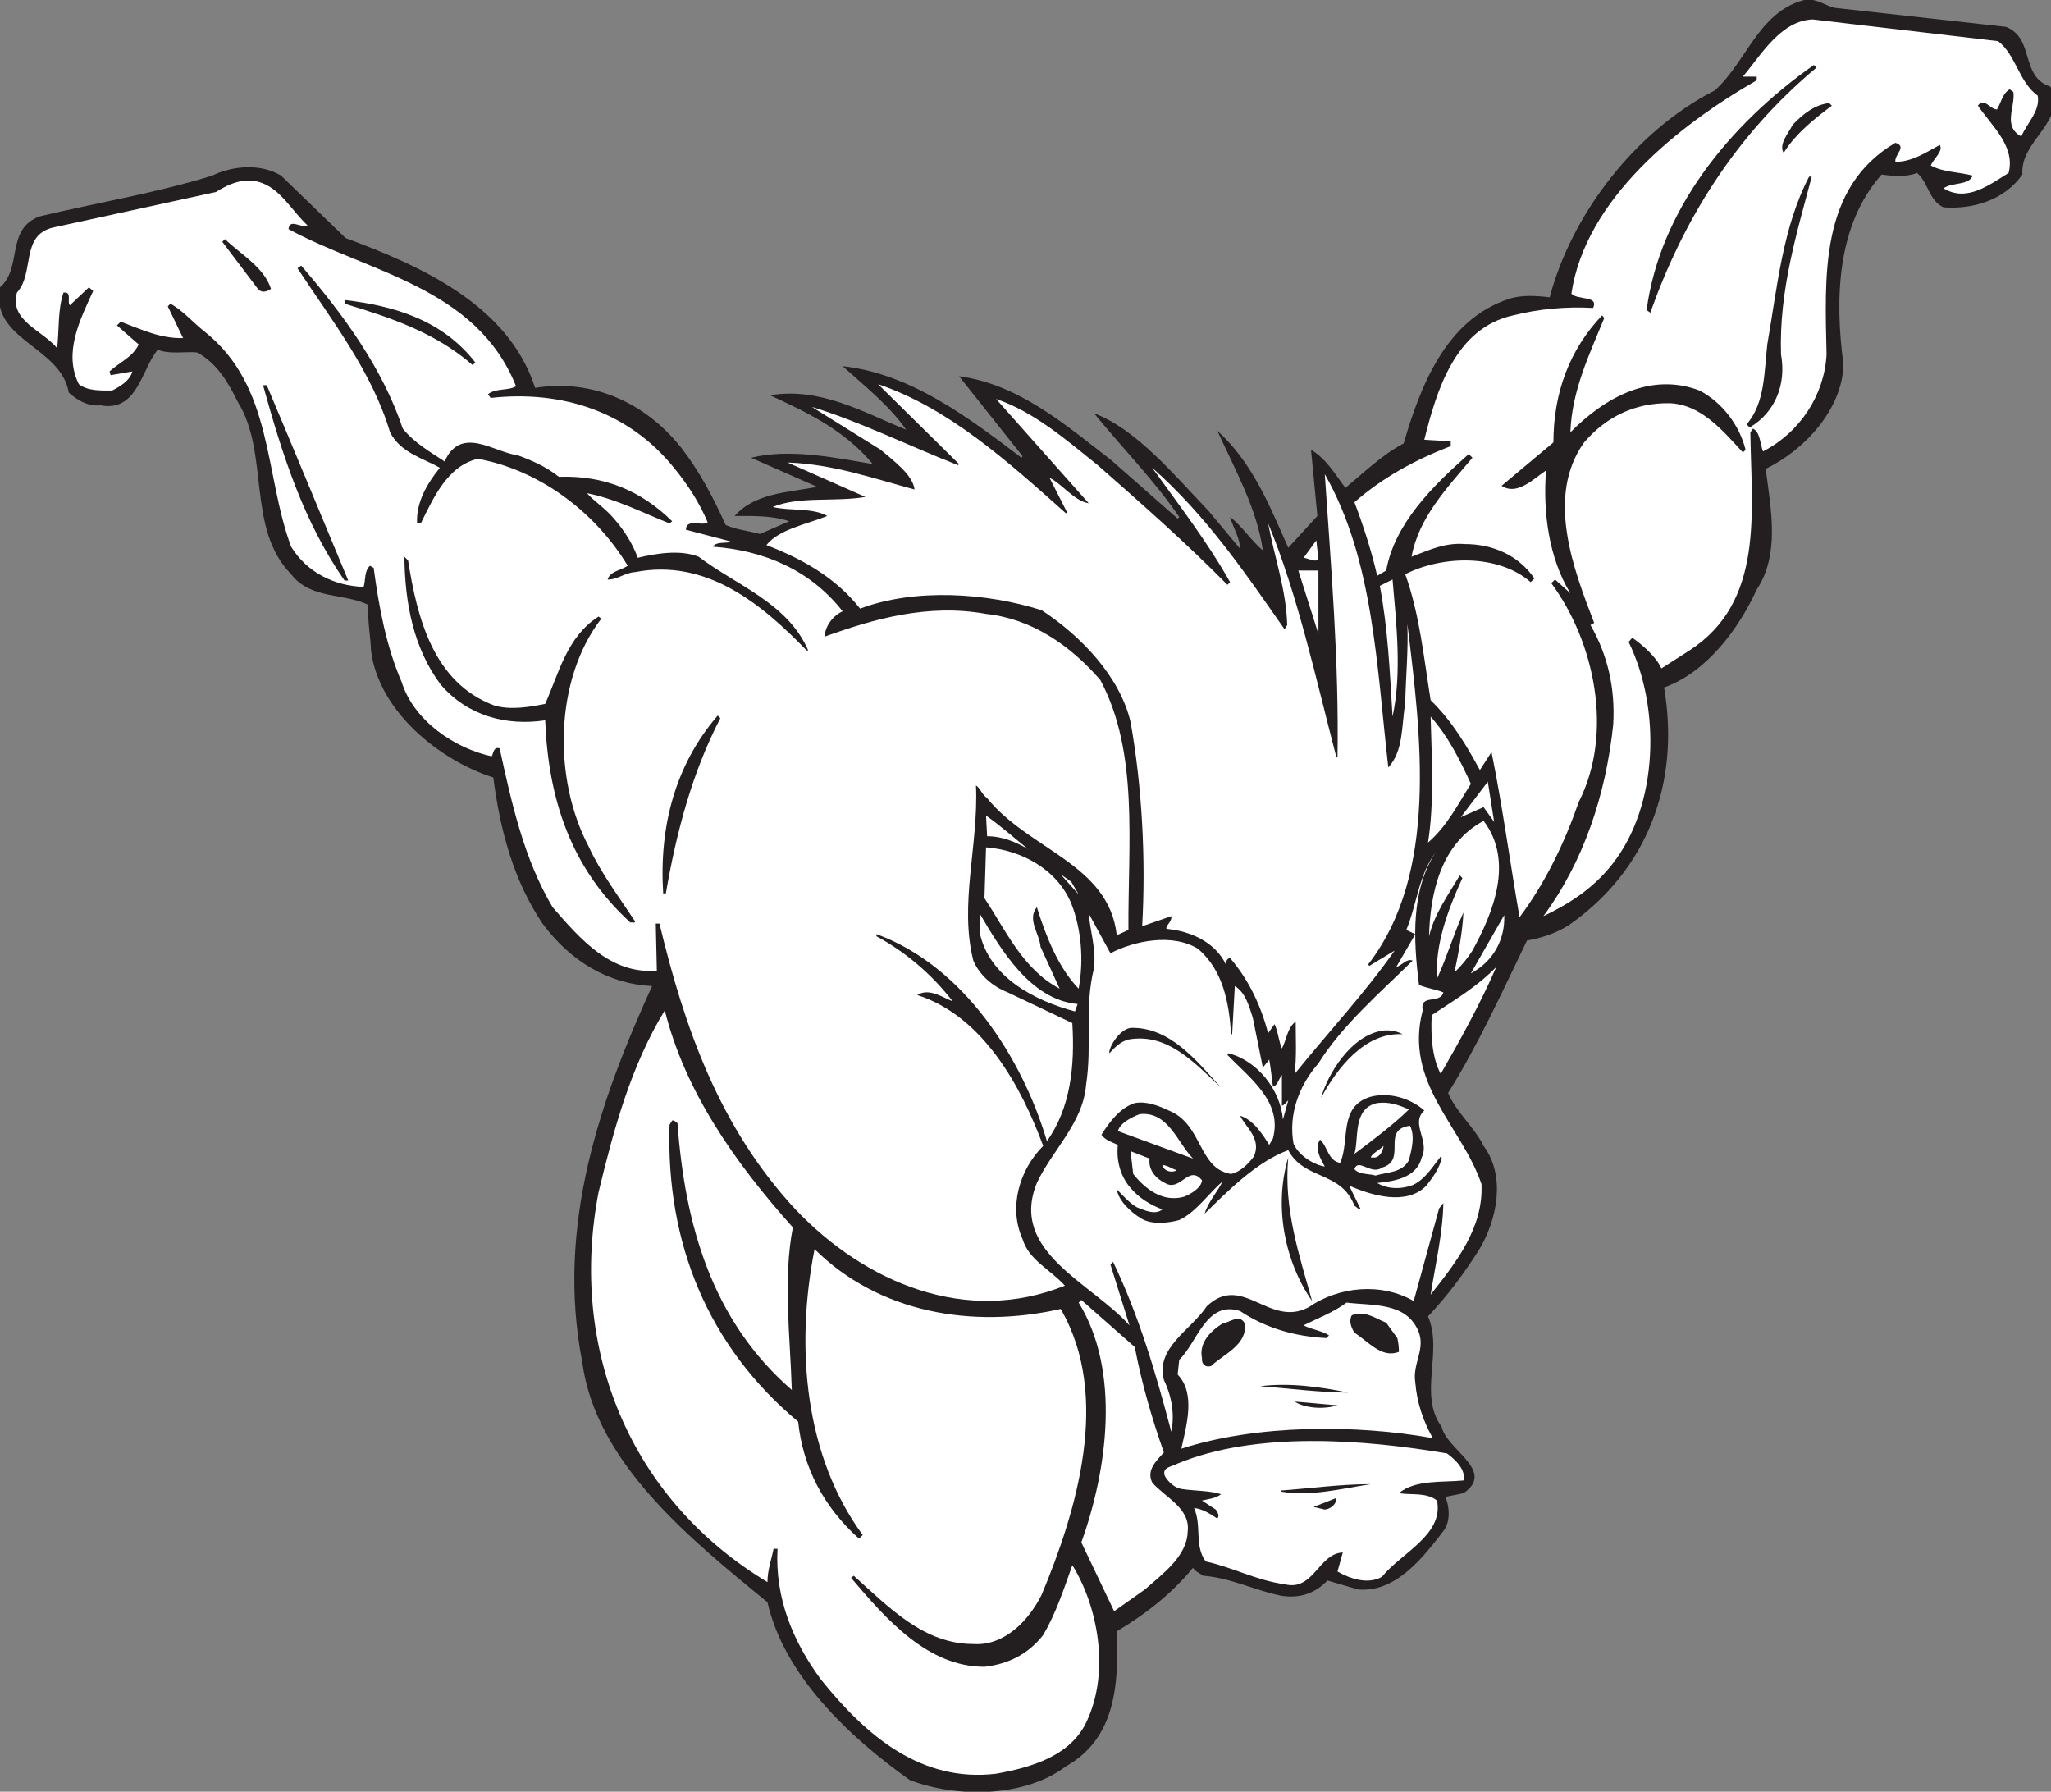 <?xml version="1.0" encoding="UTF-8" standalone="no"?>
<svg
   xmlns:dc="http://purl.org/dc/elements/1.1/"
   xmlns:cc="http://creativecommons.org/ns#"
   xmlns:rdf="http://www.w3.org/1999/02/22-rdf-syntax-ns#"
   xmlns:svg="http://www.w3.org/2000/svg"
   xmlns="http://www.w3.org/2000/svg"
   viewBox="0 0 220.707 192.773"
   height="192.773"
   width="220.707"
   xml:space="preserve"
   id="svg2"
   version="1.1"><rect x="0" y="0" width="220.707" height="192.773" fill="#808080" stroke="none"/><defs
     id="defs6" /><g
     transform="matrix(1.333,0,0,-1.333,0,192.773)"
     id="g10"><g
       transform="scale(0.1)"
       id="g12"><path
         id="path14"
         style="fill:#231f20;fill-opacity:1;fill-rule:nonzero;stroke:none"
         d="m 1480.94,1439.87 138.44,-15.38 c 23.49,-9.41 11.11,-40.17 35.89,-48.29 13.68,-28.63 -24.78,-43.15 -22.65,-70.92 -14.53,-20.51 -39.32,-28.21 -63.67,-26.49 -11.96,5.55 -11.96,19.65 -21.35,27.77 -8.56,-3.42 -19.67,-2.56 -28.64,-1.28 -35.89,-40.6 -38.02,-99.13 -30.76,-153.82 -1.29,-35.89 -31.19,-68.36 -62.81,-83.75 4.28,-32.9 11.54,-69.218 -7.26,-97.421 -14.54,-31.617 -40.16,-66.652 -74.77,-79.043 13.24,-77.336 -13.69,-147.836 -76.91,-191.84 -10.26,-6.406 -21.37,-10.254 -33.75,-12.402 -20.1,-41.445 -38.89,-83.32 -63.68,-123.051 6.41,-15.387 21.37,-27.769 28.64,-42.73 18.36,-24.785 10.68,-60.235 -3.85,-84.16 -11.97,-18.809 -25.22,-36.758 -41.02,-53.418 12.39,-28.633 -8.12,-63.243 11.1,-89.297 3.84,-18.379 44.02,-35.469 17.54,-53.418 l -14.54,-2.989 c 2.99,-7.695 4.26,-18.378 -0.85,-26.488 -17.09,-22.223 -38.89,-50.855 -69.65,-48.277 l -24.79,7.265 c -9.82,-10.253 -21.8,-14.531 -36.74,-12.402 -21.79,4.277 -41.012,14.531 -63.669,16.25 -2.558,2.129 -5.976,2.988 -8.105,6.406 C 945.137,158.898 923.77,142.668 901.543,129.426 903.262,86.691 900.703,43.098 860.527,20.461 827.203,-4.754 772.516,-5.184 734.488,9.348 684.492,44.816 632.793,94.387 619.551,152.922 556.738,204.191 480.688,265.715 470.004,346.906 c -21.359,109.805 14.527,211.485 56.398,303.36 -35.89,1.699 -66.226,20.507 -88.449,50.41 -23.496,35.043 -34.18,75.203 -39.73,117.933 -43.16,13.672 -92.719,53.407 -98.707,102.543 -0.422,11.969 -2.989,23.93 -2.133,36.75 -20.082,9.828 -46.578,4.27 -62.383,24.778 -36.312,37.18 -17.09,97.42 -43.152,139.29 -7.27,14.96 -16.668,31.2 -32.903,39.74 -8.968,0.85 -22.215,-1.71 -31.617,2.14 -13.246,-15.81 -16.238,-50.42 -46.144,-44.87 -10.254,-0.85 -18.375,3.85 -25.637,10.26 -6.41,37.6 -64.094,42.3 -55.547,85.02 18.375,15.82 4.273,47.01 32.047,57.26 46.57,11.11 94,18.8 139.293,32.9 16.664,8.12 39.305,9.83 55.547,0 L 279.008,1254 c 58.543,-21.79 131.18,-52.98 152.965,-120.92 44.863,7.27 88.015,-10.68 117.929,-48.28 14.953,-19.23 26.067,-40.59 35.891,-62.38 8.547,-3.85 18.371,-4.7 27.77,-7.27 l 23.503,10.26 c -13.671,4.7 -29.054,4.27 -44.007,4.27 16.664,18.8 42.726,18.8 66.652,23.5 l -53.406,23.5 c 31.617,7.7 67.937,0 98.277,-5.12 -23.078,27.77 -53.414,41.87 -82.894,55.55 40.585,6.83 76.05,-14.11 109.808,-27.78 -13.676,19.65 -33.758,35.46 -51.277,51.27 54.269,-5.98 99.988,-40.16 144.426,-73.92 l 0.847,1.28 -51.269,64.52 c 47.851,-6.41 85.015,-38.45 123.062,-67.93 l 53.399,-47.01 1.289,1.29 c -19.668,29.05 -46.153,55.97 -68.789,83.74 34.179,-12.82 64.511,-49.56 92.285,-78.62 l 25.641,-30.76 c 0,8.12 -5.563,17.1 -8.122,25.64 9.392,-6.84 17.092,-19.23 26.482,-26.92 -4.68,33.75 -22.634,65.37 -36.736,96.57 29.046,-26.49 42.306,-61.11 57.246,-94.43 l 23.52,25.63 -5.14,53.42 c 12.38,-7.27 19.65,-20.09 27.77,-30.77 15.37,12.82 29.91,26.92 47,35.89 13.26,45.29 33.76,99.98 85.03,116.65 9.83,3.42 22.64,2.56 32.89,1.28 17.52,66.65 68.79,134.16 133.33,167.06 25.19,22.65 35.03,62.39 70.91,72.64 10.26,2.56 17.09,-3.85 25.65,-5.98 v 0" /><path
         id="path16"
         style="fill:#ffffff;fill-opacity:1;fill-rule:nonzero;stroke:none"
         d="m 1612.97,1412.95 c 14.53,-11.11 16.66,-32.9 32.03,-44.01 2.15,-12.39 -8.54,-21.79 -13.24,-32.9 -15.37,8.12 -4.69,23.92 -6.41,35.89 l -2.99,2.14 c -5.97,-3.42 -6.83,-10.69 -10.25,-16.24 -5.55,0 -10.68,10.25 -15.39,2.99 11.54,-16.66 30.35,-32.9 24.78,-54.26 -15.37,-9.41 -33.75,-23.93 -52.55,-12.4 7.26,5.13 20.52,2.14 23.51,10.26 -11.11,2.99 -23.51,2.57 -33.77,8.12 2.15,5.56 10.26,11.54 7.27,16.66 -11.12,-5.98 -22.21,-13.67 -35.88,-13.67 -0.86,5.98 9.82,12.39 0,15.38 -61.54,-36.32 -56.84,-108.1 -55.55,-170.91 -1.72,-32.47 -21.37,-62.81 -51.29,-78.19 -2.56,6.41 -2.13,15.38 -8.1,18.38 l -2.13,-3 c 0.84,-64.51 11.52,-136.725 -49.14,-176.038 l -22.66,-14.527 c -4.28,9.406 -14.53,18.375 -23.5,24.785 l -2.98,-3.418 c 26.05,-52.984 24.35,-132.031 -13.25,-179.457 -15.39,-19.652 -35.03,-32.039 -55.54,-41.863 32.46,44.004 50.41,97.836 56.38,154.66 1.72,29.914 -4.68,56.402 -18.36,80.332 l 2.99,1.711 c -16.66,43.152 -39.31,102.115 -8.12,145.705 17.95,20.93 41.44,32.04 68.79,31.62 25.64,-0.86 43.16,-22.22 59.39,-39.74 l 2.15,2.14 c -4.71,19.22 -18.38,38.02 -37.19,47.85 -39.29,14.95 -76.48,-5.56 -104.26,-33.76 1.29,34.18 15.4,62.81 27.37,92.29 l -1.72,2.14 c -26.48,-27.77 -39.32,-62.81 -39.32,-102.54 l -41.85,-35.04 c 12.38,-8.12 25.19,5.12 35.88,12.39 -2.56,-33.33 2.13,-70.5 19.64,-99.129 l -12.38,11.113 -2.99,-3 c 35.04,-47.422 50.41,-120.91 22.21,-176.461 -11.52,-32.898 -26.48,-64.515 -47.85,-93.14 -7.68,44.007 -13.67,89.296 -22.64,133.308 l -9.39,-14.531 c -10.69,19.652 -22.23,39.312 -39.75,56.402 -5.54,34.61 -8.96,69.641 -20.51,101.688 29.48,14.957 74.77,16.668 101.27,-6.407 l 2.99,2.989 c -12.81,18.801 -33.75,27.778 -56.4,27.778 -16.23,1.28 -29.05,-5.13 -42.74,-10.259 5.57,31.189 28.2,55.119 49.14,79.899 l -2.99,2.99 c -29.9,-26.49 -59.82,-56.39 -66.64,-93.998 l -7.26,-4.27 c -4.71,20.508 -11.12,40.168 -18.38,59.398 23.49,20.5 49.98,34.6 77.75,45.28 v 3.85 l -21.35,1.28 c 9.83,39.31 24.77,90.16 71.78,100.41 20.08,5.13 42.74,7.26 64.51,5.98 4.71,10.26 -12.38,5.98 -17.52,11.54 11.12,76.05 86.31,135.88 149.56,172.19 v 2.99 h -11.12 c 14.96,17.95 30.76,45.29 56.41,46.15 l 149.55,-17.52 v 0" /><path
         id="path18"
         style="fill:#231f20;fill-opacity:1;fill-rule:nonzero;stroke:none"
         d="m 1466.41,1391.59 c -66.23,-55.13 -108.11,-124.34 -134.16,-197.84 l -2.99,2.14 c 10.68,79.91 65.8,149.13 135.02,197.83 l 2.13,-2.13 v 0" /><path
         id="path20"
         style="fill:#231f20;fill-opacity:1;fill-rule:nonzero;stroke:none"
         d="m 1478.79,1360.82 c -13.24,-9.83 -29.47,-22.65 -38.87,-38.03 -4.28,6.84 3.85,15.82 7.27,22.65 8.53,8.97 17.95,16.24 29.47,17.52 l 2.13,-2.14 v 0" /><path
         id="path22"
         style="fill:#231f20;fill-opacity:1;fill-rule:nonzero;stroke:none"
         d="m 1462.56,1303.57 c -11.95,-45.29 -26.49,-91.87 -24.79,-143.57 4.28,-23.5 -4.25,-46.14 -24.76,-58.54 -1.29,-0.42 -1.72,1.29 -3.01,2.15 14.96,17.51 14.1,41.86 16.68,64.51 8.11,46.57 12.38,94.43 33.75,135.45 h 2.13 v 0" /><path
         id="path24"
         style="fill:#ffffff;fill-opacity:1;fill-rule:nonzero;stroke:none"
         d="m 248.246,1264.26 c -5.555,-2.56 -14.101,5.98 -15.379,-2.99 64.09,-35.04 151.684,-46.58 183.727,-126.9 -6.836,-3.85 -16.239,-1.29 -22.649,-6.41 l 2.141,-3 c 57.68,6.41 111.941,-11.1 148.687,-57.25 11.11,-13.67 20.082,-27.77 26.497,-43.16 -4.278,-3.41 -17.524,3.42 -17.524,-5.98 l 35.895,-9.39 c -1.282,-2.14 -11.536,0.42 -14.102,-4.28 40.59,-2.99 78.191,-18.373 104.68,-52.127 -8.114,-3.847 -14.094,-11.96 -14.528,-20.511 38.891,14.101 83.325,26.922 130.321,18.371 36.316,-3.84 67.504,-24.778 92.289,-53.403 31.191,-58.539 22.226,-131.605 22.656,-201.671 l -9.414,-4.278 c -6.406,57.684 -70.918,68.793 -104.672,110.668 -4.273,2.989 -5.558,8.114 -8.976,10.25 2.132,-48.281 -13.672,-95.703 -2.137,-141.426 5.125,-11.953 15.808,-20.937 27.777,-25.625 l 52.129,-24.785 c 2.129,-34.179 -1.289,-68.379 -20.508,-95.293 -19.664,66.66 -67.09,141.426 -137.593,167.071 v -1.719 c 23.078,-12.383 44.863,-30.762 61.535,-52.539 -8.547,3.398 -19.231,11.094 -28.629,5.117 53.41,-17.09 84.176,-74.355 101.679,-121.777 -19.218,-19.219 -28.187,-49.551 -16.656,-75.196 5.133,-17.089 22.223,-24.355 34.176,-37.597 -79.461,-32.051 -161.07,2.129 -217.477,61.523 -61.523,66.231 -89.726,146.992 -109.808,230.723 h -2.988 l 0.855,-38.028 c -37.176,-2.988 -61.535,25.215 -84.176,51.278 -23.07,38.883 -32.898,83.316 -42.722,128.179 -5.129,1.715 -5.129,-4.699 -6.414,-6.406 -29.911,6.406 -62.813,28.629 -72.637,59.821 -12.391,28.625 -18.371,60.246 -22.645,92.289 l -2.988,1.707 c -4.703,-4.27 -3.418,-11.532 -5.133,-17.09 -23.5,0.855 -45.719,11.539 -58.535,32.474 -21.793,58.54 -14.102,129.04 -69.645,173.48 -9.398,7.26 -17.519,17.08 -27.773,22.64 l -2.137,-2.14 c 4.274,-8.54 8.114,-17.09 12.391,-25.63 -18.797,-0.43 -34.184,7.26 -50.418,13.25 l -2.992,-3 17.515,-15.38 c -4.695,-10.25 -15.804,-14.53 -23.5,-21.79 l 0.859,-2.99 17.519,2.99 c -1.715,-7.27 -10.258,-12.39 -16.238,-15.38 -9.824,0 -19.652,-0.43 -26.922,5.12 -12.816,25.64 1.281,52.56 11.539,75.2 l -3.418,2.99 -15.379,-14.52 c -2.562,2.99 2.133,11.11 -5.133,10.26 -4.699,-13.68 -3.418,-29.92 -5.125,-44.87 -11.965,14.53 -38.879,22.22 -32.473,44.87 14.527,15.8 2.562,46.57 29.48,52.55 l 131.18,28.63 c 10.68,6.83 23.926,12.39 37.172,7.26 15.383,-5.55 24.351,-22.64 36.742,-34.18 v 0" /><path
         id="path26"
         style="fill:#231f20;fill-opacity:1;fill-rule:nonzero;stroke:none"
         d="m 218.762,1212.98 c -3.844,-2.56 -8.117,-3.84 -11.535,1.28 l -27.77,36.75 2.137,2.14 c 12.816,-12.39 31.613,-22.65 37.168,-40.17 v 0" /><path
         id="path28"
         style="fill:#231f20;fill-opacity:1;fill-rule:nonzero;stroke:none"
         d="m 325.156,1100.19 c 9.824,-11.97 22.223,-18.81 33.754,-26.5 13.242,29.48 40.16,7.27 58.535,5.13 11.969,-4.27 23.5,-9.4 33.754,-17.52 36.321,1.28 66.227,-11.11 91.442,-35.89 l -2.137,-1.71 c -21.793,8.55 -42.727,19.66 -66.656,24.36 4.703,-5.56 14.957,-12.4 21.793,-20.52 8.543,-9.82 14.957,-20.08 19.226,-31.61 14.098,3.418 34.18,6.84 49.137,0.851 30.336,-23.07 71.781,-37.172 88.441,-75.629 h -1.277 c -36.742,38.032 -81.184,74.352 -138.438,63.239 -8.121,-0.426 -14.953,-6.407 -22.218,-5.977 2.133,6.832 10.683,7.258 16.238,11.102 -26.922,44.434 -72.215,77.344 -120.918,86.314 -24.785,-5.55 -36.32,-32.47 -46.148,-52.13 h -2.996 c -0.852,16.67 7.691,31.62 18.375,44.87 -13.243,7.68 -31.618,11.96 -40.165,28.62 -14.523,48.71 -46.57,89.73 -74.769,132.46 l 2.992,2.14 c 35.031,-40.6 65.801,-83.33 82.035,-131.6 v 0" /><path
         id="path30"
         style="fill:#231f20;fill-opacity:1;fill-rule:nonzero;stroke:none"
         d="m 383.691,1153.59 -2.132,-2.13 c -30.336,26.49 -66.661,38.45 -103.407,49.56 v 3 c 40.168,-4.71 79.051,-16.25 105.539,-50.43 v 0" /><path
         id="path32"
         style="fill:#ffffff;fill-opacity:1;fill-rule:nonzero;stroke:none"
         d="m 860.527,1031.82 0.86,0.86 -14.102,27.77 c 9.395,-4.27 20.078,-18.81 31.621,-20.51 l -74.773,84.17 c 30.336,-10.25 55.965,-32.47 82.039,-53.41 35.469,-31.19 70.488,-61.95 104.668,-96.559 l 2.148,2.132 c -17.949,32.047 -41.015,61.957 -62.812,92.297 43.574,-38.46 75.194,-85.035 106.814,-130.328 l 2.15,3.422 c -0.86,29.055 -10.27,54.266 -15.39,82.036 23.93,-57.684 38.46,-125.196 55.12,-188.852 h 0.86 c 1.27,76.91 -5.14,152.961 -10.26,228.592 39.3,-68.795 41.88,-154.674 51.27,-236.717 12.39,13.25 10.69,34.187 13.67,52.129 0.43,21.367 2.56,41.875 1.72,63.668 11.1,-90.157 25.2,-201.247 -31.62,-274.735 l 0.84,-1.289 20.51,12.402 c -23.93,-34.179 -53.83,-66.23 -80.74,-99.57 1.7,13.692 0.86,29.492 0.86,42.305 -6.84,-5.117 -7.27,-14.531 -11.12,-21.778 -2.57,5.547 -2.98,13.672 -5.99,19.649 l -5.12,-7.266 c -5.98,22.227 -15.37,42.735 -30.762,60.664 -2.558,-0.41 -3.418,-2.988 -3.418,-5.117 -8.554,17.949 -28.632,26.914 -47.851,28.633 -1.289,2.129 4.687,5.977 3.847,10.254 l -23.515,-8.125 c 3.008,53.836 0,112.371 -9.395,164.926 -8.535,36.316 -39.726,69.218 -71.777,90.156 -44.438,14.101 -102.117,17.945 -146.559,1.285 -20.078,25.633 -47.851,40.59 -75.625,51.276 10.254,12.81 32.043,16.66 49.133,23.49 -11.957,6.84 -29.906,3.85 -44.004,7.27 21.364,8.97 50.418,3.85 74.774,8.11 l -62.813,27.78 c 36.75,-1.28 69.219,-12.82 102.547,-21.79 -1.711,12.39 -17.519,23.5 -27.348,32.05 l -55.546,34.6 c 38.031,-11.53 78.621,-31.62 117.933,-47 l 0.852,0.86 -65.375,64.51 c 56.828,-19.22 104.257,-61.95 151.679,-104.25 v 0" /><path
         id="path34"
         style="fill:#231f20;fill-opacity:1;fill-rule:nonzero;stroke:none"
         d="m 215.348,1135.22 c 22.215,-52.56 44.433,-106.39 65.8,-157.665 h -2.996 c -33.324,47.855 -50.418,102.115 -65.797,157.665 h 2.993 v 0" /><path
         id="path36"
         style="fill:#ffffff;fill-opacity:1;fill-rule:nonzero;stroke:none"
         d="m 1064.34,994.645 c -2.99,-2.559 -8.11,0.859 -11.96,1.285 l 10.26,14.1 1.7,-15.385 v 0" /><path
         id="path38"
         style="fill:#231f20;fill-opacity:1;fill-rule:nonzero;stroke:none"
         d="m 329.43,993.793 c 7.258,-45.715 20.082,-98.699 69.64,-117.074 12.821,-3.844 28.203,-1.285 41.024,1.285 11.105,24.781 17.511,54.258 43.152,70.496 l 2.141,-1.707 c -38.028,-49.563 -38.883,-129.469 -10.254,-183.73 9.824,-21.364 24.355,-40.59 37.597,-60.668 -0.425,-1.719 -2.562,-0.43 -3.847,-0.86 -48.281,44.012 -66.231,99.985 -68.789,163.219 -31.192,-4.699 -62.383,3.414 -84.176,28.625 -22.219,29.484 -29.055,66.23 -29.477,103.402 l 2.989,-2.988 v 0" /><path
         id="path40"
         style="fill:#ffffff;fill-opacity:1;fill-rule:nonzero;stroke:none"
         d="m 1064.34,934.398 -16.23,51.274 h 16.23 v -51.274" /><path
         id="path42"
         style="fill:#ffffff;fill-opacity:1;fill-rule:nonzero;stroke:none"
         d="m 1124.16,867.746 c -2.13,35.891 -3.85,71.781 -10.25,105.535 l 10.25,5.133 c 2.99,-34.617 7.7,-75.629 0,-110.668 v 0" /><path
         id="path44"
         style="fill:#231f20;fill-opacity:1;fill-rule:nonzero;stroke:none"
         d="m 581.52,866.465 c -22.641,-43.59 -35.465,-91.863 -44.004,-141.43 h -2.141 c -3.418,54.266 9.832,103.828 44.012,143.563 l 2.133,-2.133 v 0" /><path
         id="path46"
         style="fill:#ffffff;fill-opacity:1;fill-rule:nonzero;stroke:none"
         d="m 1187.4,813.48 c -10.25,-16.238 -19.24,-34.179 -34.61,-47.425 5.12,32.047 2.99,68.363 2.13,101.691 14.1,-15.808 23.93,-35.465 32.48,-54.266 v 0" /><path
         id="path48"
         style="fill:#ffffff;fill-opacity:1;fill-rule:nonzero;stroke:none"
         d="m 1197.66,794.684 -18.38,-8.121 21.79,28.628 5.12,-32.472 -8.53,11.965 v 0" /><path
         id="path50"
         style="fill:#ffffff;fill-opacity:1;fill-rule:nonzero;stroke:none"
         d="m 829.766,760.922 c -9.825,5.558 -20.508,10.262 -32.895,10.262 l -0.859,16.664 c 11.539,-8.121 22.644,-17.95 33.754,-26.926 v 0" /><path
         id="path52"
         style="fill:#ffffff;fill-opacity:1;fill-rule:nonzero;stroke:none"
         d="m 1197.66,783.574 c 24.78,-32.476 7.67,-74.344 -8.99,-104.676 -3.85,-5.996 -8.53,-11.972 -14.51,-17.519 3.4,15.801 6.41,32.891 7.27,48.281 -7.7,-16.66 -13.27,-35.898 -21.37,-53.418 -1.72,27.774 8.96,55.977 20.51,81.184 l -2.15,2.137 c -9.4,-15.809 -20.51,-31.192 -24.79,-49.141 0.86,34.613 9.42,74.777 44.03,93.152 v 0" /><path
         id="path54"
         style="fill:#ffffff;fill-opacity:1;fill-rule:nonzero;stroke:none"
         d="m 864.805,716.918 c 8.125,-20.5 10.254,-45.715 5.976,-68.781 -16.23,16.66 -26.484,42.285 -33.75,65.789 -8.113,-9.832 2.133,-21.356 2.989,-32.039 l 15.39,-33.75 c -29.918,15.801 -43.586,47.422 -60.68,73.054 l 1.282,41.02 c 28.203,-2.137 57.25,-17.523 68.793,-45.293 v 0" /><path
         id="path56"
         style="fill:#ffffff;fill-opacity:1;fill-rule:nonzero;stroke:none"
         d="m 1145.53,651.125 c 6.4,-2.578 13.24,-3.422 19.65,-5.977 -2.56,-9.843 -19.22,-0.859 -16.66,-14.531 -15.39,-58.539 31.62,-93.574 47.42,-140.156 1.72,-35.039 -20.08,-62.813 -41.02,-89.297 3.42,22.207 9.83,49.141 10.26,73.926 l -3.42,-4.277 -20.51,-74.786 C 1115.2,410.988 1081,408 1056.23,390.91 c -31.62,-16.66 -53.42,28.203 -82.05,0.86 -12.813,-19.239 -41.446,-33.34 -34.61,-59.395 5.996,-12.402 8.985,-27.344 5.996,-41.875 -12.402,46.992 -26.074,93.574 -47.011,137.148 l -2.129,-2.128 15.371,-49.141 c -30.332,34.18 -97.41,59.394 -74.766,114.941 12.383,26.485 37.168,48.282 39.727,79.043 5.137,33.75 -1.699,61.524 6.426,94.434 1.699,15.801 -2.989,29.043 -4.278,44.004 l 17.52,-32.051 c 19.648,10.254 50.41,16.25 70.918,3.418 20.078,-17.52 24.785,-43.145 26.504,-68.789 h 0.84 l 2.148,38.887 c 8.534,-5.118 11.544,-16.231 14.534,-25.645 l 8.1,-40.156 5.14,6.406 c 0.86,-4.277 2.13,-14.531 2.99,-21.797 3.85,0.86 4.69,6.406 7.26,9.414 0,-8.125 0,-17.519 0,-24.785 2.13,0.43 3.42,2.988 5.12,4.277 l -4.28,-15.39 c -2.13,23.926 -20.5,47.422 -44.001,53.418 l -0.859,-1.289 c 17.54,-18.379 44.86,-37.598 36.76,-67.5 l -2.99,-5.141 c -5.57,8.988 -13.24,20.512 -23.5,23.5 4.69,-9.394 17.5,-18.789 11.1,-32.89 -4.69,-6.407 -11.1,-12.403 -18.362,-14.102 -26.934,4.277 -22.657,40.156 -50.43,51.269 -8.105,3.848 -17.949,7.696 -27.344,5.973 -11.953,-3.844 -20.508,-15.367 -26.914,-25.625 2.988,-4.273 8.535,-5.992 13.242,-8.125 -1.289,-11.949 1.719,-24.351 9.395,-33.75 7.695,-9.39 16.66,-14.527 26.504,-18.375 -5.567,-4.687 -14.102,-0.859 -20.508,1.719 -5.996,3.418 -11.113,9.394 -16.25,14.512 1.289,-8.965 11.113,-18.36 19.668,-23.496 8.105,-5.118 21.777,-3.848 30.762,-1.27 13.242,5.977 24.785,22.637 34.609,30.762 -1.719,-5.137 -11.543,-16.25 -14.102,-25.645 18.79,18.379 41.88,41.875 67.5,51.27 12.83,-24.356 42.73,-16.66 53.42,-44.864 1.7,-0.839 2.99,-2.988 5.12,-2.988 l -9.4,19.238 c 17.52,-7.695 46.15,-16.679 62.38,0 5.57,7.247 10.69,14.082 12.39,22.637 l -0.84,0.86 c -6.41,-8.125 -14.96,-22.227 -26.92,-24.36 -8.12,-2.144 -17.52,-1.285 -24.35,2.992 11.09,1.289 31.6,2.989 35.88,20.508 6.83,13.672 -9.4,27.344 2.14,38.027 -11.11,9.825 -28.2,14.961 -43.16,11.114 -26.48,-7.696 -16.66,-35.469 -24.78,-53.418 -9.83,1.719 -9.83,12.832 -16.23,18.808 -4.71,-7.265 0.42,-15.39 3.84,-21.796 -8.12,1.289 -20.51,8.125 -25.21,18.378 -4.28,23.497 4.28,46.993 20.08,64.942 18.8,30.332 50,57.265 76.05,82.89 -4.69,2.129 -8.53,-3.847 -13.24,-5.136 l 15.39,26.504 -7.27,3.418 c 8.54,20.507 9.83,44.004 23.5,62.382 -19.65,-30.343 -17.95,-69.648 -13.24,-106.816 v 0" /><path
         id="path58"
         style="fill:#ffffff;fill-opacity:1;fill-rule:nonzero;stroke:none"
         d="m 870.781,724.184 -14.531,16.23 8.555,-5.976 5.976,-10.254 v 0" /><path
         id="path60"
         style="fill:#ffffff;fill-opacity:1;fill-rule:nonzero;stroke:none"
         d="m 869.922,635.734 -2.129,-5.976 c -32.047,8.555 -69.215,27.344 -76.91,63.652 v 15.391 c 17.09,-29.063 41.015,-69.649 79.039,-73.067 v 0" /><path
         id="path62"
         style="fill:#ffffff;fill-opacity:1;fill-rule:nonzero;stroke:none"
         d="m 1187.4,660.52 26.92,46.992 c 0.86,-19.649 -8.99,-37.598 -26.92,-46.992 v 0" /><path
         id="path64"
         style="fill:#ffffff;fill-opacity:1;fill-rule:nonzero;stroke:none"
         d="m 1163.05,579.328 c -6.84,12.832 -8.13,30.352 -7.27,47.442 17.95,11.953 36.31,22.636 52.13,38.867 -12.81,-29.473 -28.63,-58.106 -44.86,-86.309 v 0" /><path
         id="path66"
         style="fill:#ffffff;fill-opacity:1;fill-rule:nonzero;stroke:none"
         d="m 640.059,455.422 c -8.121,-41.875 -2.137,-88.008 -0.856,-131.172 -64.515,55.977 -86.308,133.32 -92.289,215.352 -1.285,0.859 -2.562,2.558 -4.273,2.128 l -2.137,-3.417 c -2.988,-95.274 30.766,-178.594 103.828,-239.688 3.848,-36.758 20.508,-68.809 49.137,-94.434 l 2.992,2.989 c -46.578,63.242 -54.699,150.84 -38.883,230.722 51.699,-51.269 126.899,-64.511 198.672,-48.281 41.035,-70.488 12.832,-163.203 -15.371,-230.723 -10.254,-20.507 -29.91,-41.445 -55.121,-39.726 -39.738,0 -67.512,29.043 -96.563,55.117 l -2.14,-1.719 c 28.633,-33.75 61.961,-71.777 107.675,-71.777 18.375,2.129 34.61,9.395 47.418,25.625 10.274,17.52 16.68,37.187 23.516,56.406 20.938,-33.75 29.902,-85.449 12.383,-124.336 C 865.664,29.016 832.758,19.602 804.133,14.484 743.457,7.219 699.023,45.246 662.699,90.539 640.059,121.301 625.531,156.34 627.668,196.066 c -1.285,0 -2.566,-0.429 -2.996,0.86 -1.707,-8.965 -5.121,-17.949 -5.121,-27.774 -111.524,67.09 -160.66,188.868 -136.305,314.903 12.395,51.269 26.067,101.699 53.41,146.562 16.239,-64.961 55.973,-122.207 103.403,-175.195 v 0" /><path
         id="path68"
         style="fill:#231f20;fill-opacity:1;fill-rule:nonzero;stroke:none"
         d="m 985.723,568.234 c -21.797,20.508 -43.575,44.434 -74.766,38.868 -6.426,-1.7 -11.113,-6.407 -15.391,-11.094 -0.859,3.847 7.266,18.789 17.09,20.508 31.621,0.859 52.989,-26.075 73.067,-48.282 v 0" /><path
         id="path70"
         style="fill:#231f20;fill-opacity:1;fill-rule:nonzero;stroke:none"
         d="m 1132.29,611.379 c -30.79,1.719 -52.99,-27.774 -65.81,-51.27 5.12,18.379 23.93,50.84 50.41,54.258 5.55,0.43 10.69,-0.429 15.4,-2.988 v 0" /><path
         id="path72"
         style="fill:#ffffff;fill-opacity:1;fill-rule:nonzero;stroke:none"
         d="m 1137.4,550.715 c -11.11,-11.113 -29.04,-24.785 -44,-35.899 3.85,12.403 -1.72,36.739 18.38,41.012 9.82,1.293 17.52,-1.695 25.62,-5.113 v 0" /><path
         id="path74"
         style="fill:#ffffff;fill-opacity:1;fill-rule:nonzero;stroke:none"
         d="m 963.086,510.969 -60.684,22.226 c 2.129,6.836 11.114,11.114 17.52,13.672 23.066,2.559 30.332,-22.656 43.164,-35.898 v 0" /><path
         id="path76"
         style="fill:#ffffff;fill-opacity:1;fill-rule:nonzero;stroke:none"
         d="m 1137.4,509.699 c -5.54,-10.254 -17.09,-9.414 -26.91,-12.402 -5.55,1.719 -12.81,0.43 -17.09,5.137 2.99,9.394 13.67,-5.137 22.21,1.269 20.93,5.996 -1.27,30.762 22.65,33.77 4.28,-8.555 1.27,-19.239 -0.86,-27.774 v 0" /><path
         id="path78"
         style="fill:#ffffff;fill-opacity:1;fill-rule:nonzero;stroke:none"
         d="m 1109.63,511.828 h -2.99 c 0.43,2.988 6.84,5.977 10.25,9.395 -0.43,-4.258 -2.98,-8.965 -7.26,-9.395 v 0" /><path
         id="path80"
         style="fill:#ffffff;fill-opacity:1;fill-rule:nonzero;stroke:none"
         d="m 928.047,510.969 c -1.289,-8.965 5.117,-16.231 12.383,-19.649 12.383,-7.695 19.218,15.371 29.902,2.129 -0.41,-5.976 -8.965,-11.094 -14.512,-13.246 -16.66,-4.703 -30.761,5.57 -41.015,18.383 l -2.149,18.379 15.391,-5.996 v 0" /><path
         id="path82"
         style="fill:#231f20;fill-opacity:1;fill-rule:nonzero;stroke:none"
         d="m 1059.22,396.027 c -21.8,31.192 -31.19,76.075 -19.24,115.801 -3.85,-41.445 8.98,-79.043 19.24,-115.801 v 0" /><path
         id="path84"
         style="fill:#ffffff;fill-opacity:1;fill-rule:nonzero;stroke:none"
         d="m 949.824,501.574 c -2.988,-2.129 -10.254,-1.289 -11.523,4.278 4.258,-0.43 7.695,-2.989 11.523,-4.278 v 0" /><path
         id="path86"
         style="fill:#ffffff;fill-opacity:1;fill-rule:nonzero;stroke:none"
         d="m 916.074,358.859 c 5.567,-29.043 13.672,-57.246 23.496,-85.019 -5.547,-6.406 -14.511,-14.102 -9.394,-24.356 10.254,-11.972 30.762,-20.507 28.633,-39.316 -0.43,-20.078 -20.079,-34.18 -34.61,-46.992 l -24.785,-17.52 -26.484,55.547 c 20.937,58.106 32.031,138.008 -2.149,193.555 l 2.149,2.129 43.144,-38.028 v 0" /><path
         id="path88"
         style="fill:#ffffff;fill-opacity:1;fill-rule:nonzero;stroke:none"
         d="m 1144.67,372.531 c 6.83,-14.961 -4.71,-26.914 -2.13,-42.285 1.27,-16.25 6.41,-31.191 14.1,-44.883 -61.95,11.114 -142.28,11.114 -202.968,-8.535 3.848,17.949 11.973,44.434 -2.988,59.824 l 1.289,11.953 c 14.511,13.672 21.777,48.282 49.137,39.317 20.51,-13.672 44.01,-20.508 69.63,-21.797 l 2.15,2.129 c -5.57,3.848 -14.1,4.707 -20.51,8.125 10.69,5.547 23.93,10.254 34.61,18.379 20.94,-2.559 47.42,0.43 57.68,-22.227 v 0" /><path
         id="path90"
         style="fill:#231f20;fill-opacity:1;fill-rule:nonzero;stroke:none"
         d="m 1128.01,366.125 c 0.86,-3.422 1.29,-7.266 1.29,-11.113 -14.1,-5.547 -24.79,8.554 -35.9,15.39 -2.56,4.278 -4.71,9.395 -2.13,14.102 10.23,4.277 19.22,-2.578 27.77,-5.996 l 8.97,-12.383 v 0" /><path
         id="path92"
         style="fill:#231f20;fill-opacity:1;fill-rule:nonzero;stroke:none"
         d="m 1004.94,377.668 c 2.15,-17.09 -17.518,-24.785 -27.342,-34.18 -5.118,-1.289 -7.676,2.129 -7.266,6.407 -2.559,12.382 6.836,21.796 16.25,27.773 5.547,0.84 14.528,8.535 18.358,0 v 0" /><path
         id="path94"
         style="fill:#231f20;fill-opacity:1;fill-rule:nonzero;stroke:none"
         d="m 1088.26,322.121 c -22.21,0 -47.42,3.418 -70.92,5.117 23.07,3.008 48.29,-0.429 70.92,-5.117 v 0" /><path
         id="path96"
         style="fill:#231f20;fill-opacity:1;fill-rule:nonzero;stroke:none"
         d="m 1079.73,311.867 c -10.69,-3.418 -26.08,-2.558 -34.61,2.988 11.52,-0.859 23.06,-2.128 34.61,-2.988 v 0" /><path
         id="path98"
         style="fill:#ffffff;fill-opacity:1;fill-rule:nonzero;stroke:none"
         d="m 1168.16,272.98 c 6.84,-5.117 15.39,-13.242 13.27,-21.796 -16.68,-1.7 -38.89,0.859 -52.13,-10.254 10.23,-1.7 22.2,0.859 30.76,-5.977 5.55,-27.773 -29.06,-42.305 -44.45,-61.523 -11.1,-6.407 -25.63,-1.719 -35.88,4.273 l 4.27,15.375 c -19.66,-0.859 -23.51,-31.625 -47.01,-25.644 -22.63,3.007 -41.873,13.691 -63.65,18.379 -9.414,12.832 -3.008,28.632 -9.414,43.164 7.265,-0.86 12.832,-4.707 18.808,-8.555 2.129,2.558 0,5.137 -1.289,7.266 l -11.113,7.265 c 5.137,1.289 11.113,1.699 15.391,5.137 -8.965,2.988 -21.368,2.558 -32.051,4.258 -5.117,0.855 -10.254,5.136 -13.242,10.254 -2.989,7.695 6.406,7.695 10.254,10.253 63.246,26.075 149.546,19.668 217.476,8.125 v 0" /><path
         id="path100"
         style="fill:#231f20;fill-opacity:1;fill-rule:nonzero;stroke:none"
         d="M 1106.64,248.195 C 1084,244.777 1057.93,237.941 1034,242.219 v 0.859 c 23.93,1.699 47.86,5.117 72.64,5.117 v 0" /><path
         id="path102"
         style="fill:#231f20;fill-opacity:1;fill-rule:nonzero;stroke:none"
         d="m 1069.47,227.688 -8.98,2.128 18.38,7.262 c 0.43,-4.254 -4.28,-8.961 -9.4,-9.39 v 0" /></g></g></svg>
